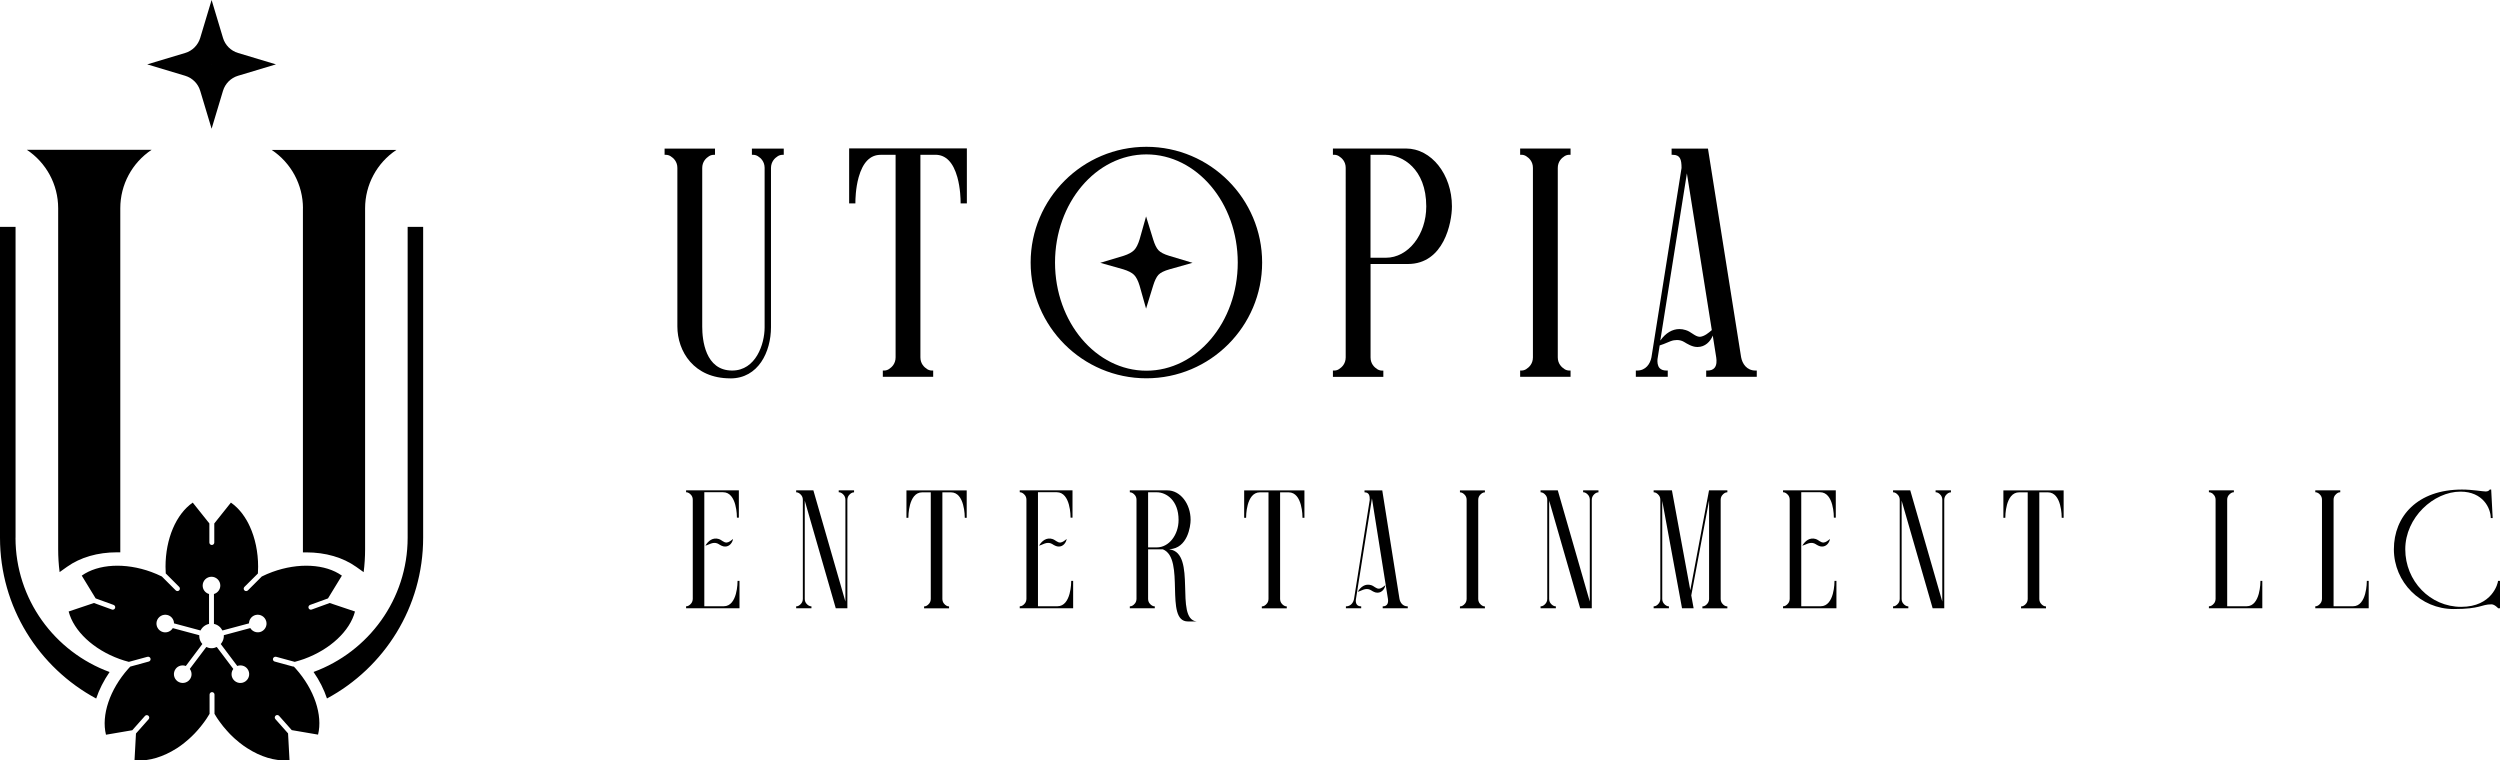 <svg xmlns="http://www.w3.org/2000/svg" id="uuid-a59cfab4-fb7e-4369-aa9e-397ac70a9e72" data-name="Capa 2" viewBox="0 0 467.62 142.24"><g id="uuid-8a782c15-7926-4152-8bfb-af77b0cdb1c5" data-name="Capa 1"><g><path d="M136.59,70.77c-6.8,0-9.89-5.04-9.89-9.72v-29.64c0-1.17-.7-1.84-1.28-2.2-.26-.16-.56-.25-.87-.25h-.24v-1.17h9.43v1.17h-.24c-.31,0-.61.09-.87.25-.58.36-1.28,1.04-1.28,2.22v.24h0v29.43c0,2.47.55,8.21,5.6,8.21,4.42,0,6.07-4.94,6.07-8.06v-29.89c-.02-1.14-.7-1.8-1.27-2.15-.26-.16-.56-.25-.87-.25h-.24v-1.17h5.96v1.17h-.24c-.31,0-.61.09-.87.25-.58.36-1.26,1.03-1.28,2.19v29.81c0,4.61-2.37,9.57-7.59,9.57Z" fill="#000" stroke-width="0"></path><path d="M146.32,28.03v.68c-.35,0-.7.1-1,.28-.58.36-1.38,1.09-1.39,2.39v29.81c0,4.69-2.46,9.32-7.34,9.32-6.53,0-9.65-4.78-9.65-9.48v-29.64c0-1.31-.81-2.05-1.39-2.41-.3-.19-.65-.28-1-.28v-.68h8.94v.68c-.35,0-.7.1-1,.28-.58.36-1.39,1.1-1.39,2.42h0v29.68c0,3.36.97,8.46,5.84,8.46,4.47,0,6.31-4.95,6.31-8.3v-29.89c-.03-1.28-.82-2.01-1.39-2.36-.3-.19-.65-.28-1-.28v-.68h5.47Z" fill="#000" stroke-width="0"></path><path d="M165.13,70.48v-1.17h.24c.31,0,.61-.09.87-.25.58-.36,1.28-1.04,1.28-2.22V28.96s-2.81,0-2.81,0c-1.94,0-3.32,1.41-4.1,4.19-.58,2.08-.61,4.25-.61,4.66v.24h-.24s-.93,0-.93,0v-10.29h22.02v10.29h-1.17v-.24c0-.42-.03-2.6-.61-4.67-.78-2.78-2.16-4.19-4.1-4.19h-2.81v37.89c0,1.18.7,1.85,1.28,2.22.26.16.56.25.87.25h.24v1.17h-9.43Z" fill="#000" stroke-width="0"></path><path d="M180.61,28.03v9.8h-.68c0-.35.05-9.11-4.95-9.11h-3.05v38.13h0c0,1.32.81,2.06,1.39,2.42.3.19.65.28,1,.28v.68h-8.94v-.68c.35,0,.7-.1,1-.28.58-.36,1.39-1.1,1.39-2.42h0V28.71h-3.05c-4.99,0-4.95,8.76-4.95,9.11h-.68v-9.8h4.13s13.26,0,13.26,0h0s4.13,0,4.13,0Z" fill="#000" stroke-width="0"></path><path d="M214.43,70.76c-11.94,0-21.65-9.71-21.65-21.65s9.71-21.65,21.65-21.65,21.65,9.71,21.65,21.65-9.71,21.65-21.65,21.65ZM214.43,28.88c-9.42,0-17.09,9.08-17.09,20.23s7.67,20.23,17.09,20.23,17.09-9.07,17.09-20.23-7.67-20.23-17.09-20.23Z" fill="#000" stroke-width="0"></path><path d="M235.83,49.11c0,11.82-9.58,21.4-21.4,21.4s-21.41-9.58-21.41-21.4,9.58-21.41,21.41-21.41,21.4,9.58,21.4,21.41ZM231.76,49.11c0-11.31-7.76-20.47-17.33-20.47s-17.34,9.17-17.34,20.47,7.76,20.47,17.34,20.47,17.33-9.17,17.33-20.47Z" fill="#000" stroke-width="0"></path><path d="M249.32,70.48v-1.17h.24c.31,0,.61-.08.87-.25.58-.36,1.27-1.03,1.28-2.2V31.4c0-1.17-.7-1.84-1.28-2.2-.26-.16-.56-.25-.87-.25h-.24v-1.17h13.68c4.73,0,8.58,4.85,8.58,10.82,0,3-1.48,10.78-8.24,10.78-.12,0-.24,0-.36,0h-6.62v17.48c0,1.17.7,1.85,1.28,2.21.26.16.56.25.87.25h.24v1.17h-9.43ZM259.23,48.21c4.17,0,7.55-4.31,7.55-9.6,0-7.08-4.52-9.65-7.55-9.65h-2.88v19.25h2.88Z" fill="#000" stroke-width="0"></path><path d="M271.33,38.61c0,2.37-1.16,10.81-8.35,10.53h-6.87v17.72c0,1.32.81,2.06,1.39,2.42.3.19.65.28,1,.28v.68h-8.94v-.68c.35,0,.7-.1,1-.28.58-.36,1.39-1.09,1.39-2.41V31.4c0-1.31-.81-2.05-1.39-2.41-.3-.19-.65-.28-1-.28v-.68h13.43c4.59,0,8.34,4.73,8.34,10.58ZM267.03,38.61c0-6.99-4.39-9.89-7.8-9.89h-3.13v19.74h3.13c4.32,0,7.8-4.44,7.8-9.84Z" fill="#000" stroke-width="0"></path><path d="M284.34,70.48v-1.17h.24c.31,0,.61-.09.87-.25.58-.36,1.27-1.03,1.28-2.2V31.4c0-1.17-.7-1.84-1.28-2.2-.26-.16-.56-.25-.87-.25h-.24v-1.17h9.43v1.17h-.24c-.31,0-.61.09-.87.25-.58.36-1.28,1.04-1.28,2.22v.24h0v35.18c0,1.18.7,1.85,1.28,2.22.26.16.56.25.87.25h.24v1.17h-9.43Z" fill="#000" stroke-width="0"></path><path d="M291.13,31.42v35.43h0c0,1.32.81,2.06,1.39,2.42.3.19.65.28,1,.28v.68h-8.94v-.68c.35,0,.7-.1,1-.28.58-.36,1.39-1.1,1.39-2.41V31.4c0-1.31-.81-2.05-1.39-2.41-.3-.19-.65-.28-1-.28v-.68h8.94v.68c-.35,0-.7.1-1,.28-.58.36-1.39,1.1-1.39,2.42h0Z" fill="#000" stroke-width="0"></path><path d="M319.14,70.48v-1.17h.24c.59,0,1.03-.16,1.31-.49.44-.51.42-1.34.33-1.94l-.65-4.11c-.44,1.14-1.47,2.13-2.8,2.13h-.16c-.89,0-1.91-.64-2.35-.91-.42-.26-.88-.39-1.38-.39-.19,0-.38.02-.58.05-.39.06-.83.25-1.3.45-.41.17-.84.36-1.3.49l-.06.02-.41,2.58c-.04.5-.01,1.21.39,1.66.28.3.71.46,1.29.46h.24v1.17h-5.97v-1.17h.24c1.63,0,2.45-1.27,2.68-2.47l5.63-35.42c0-1.6-.26-2.46-1.62-2.46h-.24v-1.17h6.8l6.2,39.02c.22,1.21,1.04,2.5,2.69,2.5h.24v1.17h-9.46ZM310.58,63.67c.97-1.37,2.22-2.12,3.55-2.12.38,0,.78.06,1.17.19.48.14.88.4,1.26.66.47.31.91.6,1.41.6.86-.08,1.63-.75,2.19-1.23l.03-.03-4.66-29.31-4.97,31.24Z" fill="#000" stroke-width="0"></path><path d="M328.35,70.23h-8.97v-.68c1.78,0,2.09-1.36,1.88-2.71l-5.72-35.97-5.77,36.28c-.11,1.24.27,2.4,1.92,2.4v.68h-5.48v-.68c1.76,0,2.67-1.38,2.92-2.66l5.64-35.47h0c0-1.32-.12-2.71-1.87-2.71v-.68h6.35l6.17,38.82h0c.23,1.3,1.15,2.71,2.93,2.71v.68ZM320.33,61.94c-.19,1.37-1.31,2.75-2.83,2.71-.81.05-1.78-.54-2.32-.88-.68-.42-1.37-.49-2.13-.37-.76.13-1.64.66-2.63.95,1.02-1.73,2.68-3.05,4.8-2.39,1.08.32,1.79,1.35,2.87,1.26.81-.08,1.58-.72,2.23-1.29h0Z" fill="#000" stroke-width="0"></path><path d="M37.45,16.99l2.13,7.09,2.13-7.09c.41-1.36,1.47-2.42,2.82-2.82l7.09-2.13-7.09-2.13c-1.36-.41-2.42-1.47-2.82-2.82l-2.13-7.09-2.13,7.09c-.41,1.36-1.47,2.42-2.82,2.82l-7.09,2.13,7.09,2.13c1.36.41,2.42,1.47,2.82,2.82ZM39.57,12.03h.02v.02h-.02v-.02ZM56.66,38.95v63.77c0,.2,0,.4,0,.6.21,0,.41,0,.62,0,3.62,0,6.85.94,9.35,2.71l1.39.99c.18-1.41.27-2.84.27-4.29v-63.77c0-4.39,2.2-8.49,5.86-10.92h0s-5.86,0-5.86,0h-17.48c3.66,2.43,5.86,6.53,5.86,10.92ZM10.88,38.95v63.77c0,1.45.09,2.88.27,4.29l1.39-.99c2.49-1.77,5.73-2.71,9.34-2.71.21,0,.41,0,.62,0,0-.2,0-.4,0-.6v-63.77c0-4.39,2.2-8.49,5.86-10.92H5.02h0c3.66,2.43,5.86,6.53,5.86,10.92ZM76.25,42.43v58.14c0,11.53-7.33,21.36-17.6,25.12,1.11,1.6,1.95,3.28,2.51,4.96,10.71-5.76,17.99-17.07,17.99-30.08v-58.14h-2.91ZM2.91,100.58v-58.14H0v58.14c0,13.01,7.28,24.32,17.99,30.08.56-1.68,1.41-3.36,2.51-4.96-10.27-3.76-17.6-13.59-17.6-25.12ZM54.85,124.69l-3.47-.95c-.15-.04-.27-.16-.31-.3-.03-.08-.03-.18,0-.27,0-.03.02-.05.03-.07.02-.05.05-.09.09-.12.02-.02.03-.04.06-.05.11-.08.25-.12.4-.08l3.48.95c.59-.16,1.18-.34,1.75-.54,4.88-1.78,8.57-5.23,9.52-8.88l-4.73-1.59-3.36,1.22c-.05.02-.1.03-.16.03-.19,0-.36-.11-.43-.3-.09-.24.04-.5.27-.59l3.36-1.22,2.6-4.26c-3.07-2.19-8.12-2.47-13-.69-.67.24-1.33.53-1.98.85l-2.6,2.6c-.09.09-.21.13-.33.13s-.24-.04-.32-.13c0,0,0,0,0,0-.01-.01-.02-.02-.03-.04,0-.01-.02-.02-.03-.04,0,0-.01-.02-.02-.03,0-.01-.02-.03-.02-.04,0,0,0,0,0,0-.07-.17-.03-.36.1-.5l2.52-2.51c.03-.43.04-.85.04-1.27,0-2.76-.56-5.36-1.55-7.52-.17-.38-.36-.75-.56-1.1-.27-.47-.56-.91-.87-1.32-.08-.1-.16-.2-.24-.3-.24-.3-.5-.57-.76-.83-.35-.34-.72-.65-1.11-.92l-3.11,3.9v3.57c0,.25-.21.46-.46.46s-.46-.21-.46-.46v-3.57l-3.11-3.9c-3.11,2.14-5.09,6.78-5.09,11.98,0,.42.02.84.04,1.27l2.51,2.51c.13.13.17.33.1.5,0,0,0,0,0,.01,0,.01,0,.02-.02.04,0,0-.01.02-.02.03-.02.03-.04.06-.06.08-.09.09-.21.13-.32.13s-.24-.04-.32-.13l-2.6-2.6c-.65-.32-1.32-.61-1.98-.85-4.88-1.78-9.92-1.5-13,.69l2.6,4.26,3.36,1.22c.24.09.36.35.27.59-.07.19-.24.3-.43.3-.05,0-.11,0-.16-.03l-3.36-1.22-4.73,1.59c.95,3.65,4.63,7.11,9.51,8.88.57.21,1.16.39,1.75.54l3.48-.95c.14-.04.29,0,.4.08.02.01.04.03.06.05.05.05.09.12.11.2.07.24-.08.5-.32.56l-3.47.95c-.13.14-.26.27-.38.41-3.45,3.88-5.06,8.67-4.16,12.33l4.92-.84,2.37-2.67c.17-.19.46-.21.65-.04s.21.46.04.65l-2.37,2.67-.27,4.98c.16.02.32.03.49.05,2.27.13,4.9-.66,7.36-2.23.01,0,.03-.02.04-.02.49-.31.96-.66,1.43-1.03,0,0,0,0,.02-.02.28-.22.55-.45.82-.69.36-.32.7-.65,1.04-1,.1-.1.19-.2.28-.3.1-.11.2-.22.3-.33.43-.48.83-.98,1.21-1.5.09-.13.19-.26.28-.39,0,0,0,0,0,0,.08-.11.16-.23.24-.35.18-.28.36-.56.53-.85v-3.6c0-.25.21-.46.46-.46s.46.21.46.46v3.6c.1.16.19.32.29.48.07.11.13.21.2.32.09.13.18.26.27.39,0,0,0,0,0,0,.09.13.18.26.28.39.37.52.78,1.02,1.21,1.5.06.07.12.14.19.21.11.12.22.23.32.35.07.07.14.14.21.22.09.09.18.18.28.27.09.09.18.18.28.27.09.09.19.17.28.26.29.26.58.51.88.74,0,0,.01,0,.02.02.47.37.94.71,1.43,1.02.02,0,.03.01.04.02,2.46,1.58,5.09,2.37,7.36,2.23.16-.01.33-.03.49-.05l-.27-4.98-2.37-2.67c-.17-.19-.15-.48.04-.65.19-.17.48-.15.65.04l2.37,2.67,4.92.84c.9-3.66-.71-8.45-4.16-12.33-.12-.14-.25-.28-.38-.41ZM48.65,118.22c-.73.19-1.46-.13-1.83-.74l-4.96,1.33s.01.09.01.13c0,.51-.17.98-.45,1.36-.04.05-.08.11-.13.16l3.09,4.11c.67-.25,1.45-.06,1.9.54.55.73.4,1.76-.33,2.31-.73.55-1.76.4-2.31-.33-.45-.6-.42-1.4,0-1.97l-3.09-4.1c-.3.14-.63.23-.98.23s-.68-.09-.98-.23l-3.09,4.1c.43.57.45,1.38,0,1.97-.55.73-1.58.87-2.31.33-.73-.55-.87-1.58-.33-2.31.45-.6,1.23-.79,1.9-.54l3.09-4.11c-.36-.4-.58-.93-.58-1.51,0-.05,0-.09.01-.13l-4.96-1.33c-.37.61-1.1.93-1.83.74-.88-.24-1.4-1.14-1.17-2.02.24-.88,1.14-1.4,2.02-1.17.72.19,1.2.84,1.21,1.56l4.96,1.33c.31-.62.89-1.08,1.59-1.23v-5.59c-.69-.2-1.19-.82-1.19-1.58,0-.91.74-1.65,1.65-1.65s1.65.74,1.65,1.65c0,.75-.51,1.38-1.19,1.58v5.59c.7.14,1.27.61,1.59,1.23l4.96-1.33c.02-.71.49-1.36,1.21-1.56.88-.24,1.78.29,2.02,1.17.24.88-.29,1.78-1.17,2.02Z" fill="#000" stroke-width="0"></path><path d="M218.66,47.84l4.4,1.32-4.29,1.21c-1.03.29-1.72.64-2.09,1.04-.37.4-.7,1.08-.99,2.03l-1.32,4.29-1.21-4.29c-.29-.95-.64-1.63-1.04-2.03-.4-.4-1.08-.75-2.03-1.04l-4.29-1.21,4.4-1.32c.88-.29,1.52-.64,1.92-1.04.4-.4.75-1.08,1.04-2.03l1.21-4.29,1.32,4.29c.29.95.62,1.63.99,2.03.37.4,1.03.75,1.98,1.04Z" fill="#000" stroke-width="0"></path><g><path d="M137.96,108.65h.36v5.12h-2.16s-7.83,0-7.83,0v-.36c.18,0,.37-.05.52-.15.3-.19.72-.57.73-1.26v-18.52c0-.69-.42-1.07-.73-1.26-.16-.1-.34-.15-.52-.15v-.36h3.15s4.56,0,4.56,0h0s2.16,0,2.16,0v5.12h-.36c0-.18.02-4.76-2.59-4.76h-3.51v21.33h3.63c2.61,0,2.59-4.58,2.59-4.76h0ZM134.44,100.82c.56.17.93.7,1.5.66.42-.04.82-.38,1.17-.67-.1.71-.68,1.44-1.48,1.42-.42.03-.93-.28-1.21-.46-.36-.22-.72-.26-1.11-.19-.4.07-.86.35-1.37.49.53-.91,1.4-1.59,2.51-1.25h0Z" fill="#000" stroke-width="0"></path><path d="M159.75,91.73v.36c-.18,0-.37.05-.52.15-.3.19-.72.57-.73,1.25v20.29h-2.17l-5.8-20.13v18.38c0,.68.43,1.06.73,1.24.16.1.34.15.52.15v.36h-2.86v-.36c.18,0,.37-.05.52-.15.3-.19.72-.57.73-1.24v-18.56c-.01-.67-.43-1.05-.73-1.24-.16-.1-.34-.15-.52-.15v-.36h3.22l5.99,20.8v-19.07c-.01-.67-.43-1.05-.73-1.23-.16-.1-.34-.15-.52-.15v-.36h2.86Z" fill="#000" stroke-width="0"></path><path d="M180.82,91.73v5.12h-.36c0-.18.02-4.76-2.59-4.76h-1.6v19.92h0c0,.69.42,1.08.73,1.27.16.1.34.15.52.15v.36h-4.67v-.36c.18,0,.37-.05.52-.15.3-.19.73-.57.73-1.27h0v-19.92h-1.6c-2.61,0-2.59,4.58-2.59,4.76h-.36v-5.12h2.16s6.93,0,6.93,0h0s2.16,0,2.16,0Z" fill="#000" stroke-width="0"></path><path d="M200.37,108.65h.36v5.12h-2.16s-7.83,0-7.83,0v-.36c.18,0,.37-.05.52-.15.3-.19.72-.57.73-1.26v-18.52c0-.69-.42-1.07-.73-1.26-.16-.1-.34-.15-.52-.15v-.36h3.15s4.56,0,4.56,0h0s2.16,0,2.16,0v5.12h-.36c0-.18.02-4.76-2.59-4.76h-3.51v21.33h3.63c2.61,0,2.59-4.58,2.59-4.76h0ZM196.85,100.82c.56.17.93.7,1.5.66.42-.04.82-.38,1.17-.67-.1.71-.68,1.44-1.48,1.42-.42.03-.93-.28-1.21-.46-.36-.22-.72-.26-1.11-.19-.4.07-.86.35-1.37.49.53-.91,1.4-1.59,2.51-1.25h0Z" fill="#000" stroke-width="0"></path><path d="M218.74,102.75c5.25.71.87,13.01,5.08,13.49h-1.64c-4.44,0-.4-11.79-4.67-13.49h-2.76v9.26c0,.69.42,1.07.73,1.26.16.1.34.15.52.15v.36h-4.67v-.36c.18,0,.37-.05.52-.15.3-.19.72-.57.73-1.26v-18.52c0-.69-.42-1.07-.73-1.26-.16-.1-.34-.15-.52-.15v-.36h7.02c2.4,0,4.35,2.47,4.35,5.52,0,1.19-.56,5.32-3.96,5.49h0ZM216.38,102.39c2.26,0,4.07-2.32,4.07-5.14,0-3.65-2.29-5.17-4.07-5.17h-1.63v10.31h1.63Z" fill="#000" stroke-width="0"></path><path d="M243.99,91.73v5.12h-.36c0-.18.02-4.76-2.59-4.76h-1.6v19.92h0c0,.69.42,1.08.73,1.27.16.1.34.15.52.15v.36h-4.67v-.36c.18,0,.37-.05.52-.15.3-.19.73-.57.73-1.27h0v-19.92h-1.6c-2.61,0-2.59,4.58-2.59,4.76h-.36v-5.12h2.16s6.93,0,6.93,0h0s2.16,0,2.16,0Z" fill="#000" stroke-width="0"></path><path d="M263.32,113.42v.36h-4.69v-.36c.93,0,1.09-.71.98-1.41l-2.99-18.79-3.01,18.95c-.06.65.14,1.25,1,1.25v.36h-2.86v-.36c.92,0,1.4-.72,1.52-1.39l2.94-18.53h0c0-.69-.06-1.41-.98-1.41v-.36h3.32l3.22,20.28h0c.12.68.6,1.41,1.53,1.41h0ZM259.13,109.44c-.1.71-.68,1.44-1.48,1.42-.42.03-.93-.28-1.21-.46-.36-.22-.72-.26-1.11-.19-.4.07-.86.35-1.37.49.53-.91,1.4-1.59,2.51-1.25.56.17.93.7,1.5.66.42-.04.82-.38,1.17-.67h0Z" fill="#000" stroke-width="0"></path><path d="M276.5,93.5v18.51h0c0,.69.42,1.08.73,1.27.16.1.34.15.52.15v.36h-4.67v-.36c.18,0,.37-.05.52-.15.3-.19.72-.57.73-1.26v-18.52c0-.69-.42-1.07-.73-1.26-.16-.1-.34-.15-.52-.15v-.36h4.67v.36c-.18,0-.37.05-.52.15-.3.19-.73.57-.73,1.27h0Z" fill="#000" stroke-width="0"></path><path d="M298.99,91.73v.36c-.18,0-.37.05-.52.15-.3.19-.72.57-.73,1.25v20.29h-2.17l-5.8-20.13v18.38c0,.68.43,1.06.73,1.24.16.1.34.15.52.15v.36h-2.86v-.36c.18,0,.37-.05.52-.15.3-.19.72-.57.73-1.24v-18.56c-.01-.67-.43-1.05-.73-1.24-.16-.1-.34-.15-.52-.15v-.36h3.22l5.99,20.8v-19.07c-.01-.67-.43-1.05-.73-1.23-.16-.1-.34-.15-.52-.15v-.36h2.86Z" fill="#000" stroke-width="0"></path><path d="M321.85,93.5v18.51h0c0,.69.42,1.08.73,1.27.16.1.34.15.52.15v.36h-4.67v-.36c.18,0,.37-.05.52-.15.3-.19.72-.57.73-1.26v-18.41l-3.33,17.76.44,2.41h-2.17l-3.7-20.1v18.36c.01.67.43,1.05.73,1.23.16.1.34.15.52.15v.36h-2.86v-.36c.18,0,.37-.05.52-.15.3-.19.72-.57.73-1.25v-18.54c0-.68-.43-1.06-.73-1.25-.16-.1-.34-.15-.52-.15v-.36h3.42l3.44,18.68,3.5-18.68h.36,0s3.07,0,3.07,0v.36c-.18,0-.37.05-.52.15-.3.19-.73.57-.73,1.27h0Z" fill="#000" stroke-width="0"></path><path d="M343.14,108.65h.36v5.12h-2.16s-7.83,0-7.83,0v-.36c.18,0,.37-.05.52-.15.3-.19.72-.57.73-1.26v-18.52c0-.69-.42-1.07-.73-1.26-.16-.1-.34-.15-.52-.15v-.36h3.15s4.56,0,4.56,0h0s2.16,0,2.16,0v5.12h-.36c0-.18.02-4.76-2.59-4.76h-3.51v21.33h3.63c2.61,0,2.59-4.58,2.59-4.76h0ZM339.62,100.82c.56.17.93.7,1.5.66.42-.04.82-.38,1.17-.67-.1.71-.68,1.44-1.48,1.42-.42.03-.93-.28-1.21-.46-.36-.22-.72-.26-1.11-.19-.4.07-.86.35-1.37.49.53-.91,1.4-1.59,2.51-1.25h0Z" fill="#000" stroke-width="0"></path><path d="M364.92,91.73v.36c-.18,0-.37.05-.52.15-.3.19-.72.57-.73,1.25v20.29h-2.17l-5.8-20.13v18.38c0,.68.43,1.06.73,1.24.16.1.34.15.52.15v.36h-2.86v-.36c.18,0,.37-.05.52-.15.3-.19.72-.57.73-1.24v-18.56c-.01-.67-.43-1.05-.73-1.24-.16-.1-.34-.15-.52-.15v-.36h3.22l5.99,20.8v-19.07c-.01-.67-.43-1.05-.73-1.23-.16-.1-.34-.15-.52-.15v-.36h2.86Z" fill="#000" stroke-width="0"></path><path d="M386,91.73v5.12h-.36c0-.18.02-4.76-2.59-4.76h-1.6v19.92h0c0,.69.42,1.08.73,1.27.16.1.34.15.52.15v.36h-4.67v-.36c.18,0,.37-.05.52-.15.3-.19.73-.57.73-1.27h0v-19.92h-1.6c-2.61,0-2.59,4.58-2.59,4.76h-.36v-5.12h2.16s6.93,0,6.93,0h0s2.16,0,2.16,0Z" fill="#000" stroke-width="0"></path><path d="M422.8,108.65h.36v5.12h-2.16s-7.83,0-7.83,0v-.36c.18,0,.37-.05.52-.15.3-.19.72-.57.73-1.26v-18.52c0-.69-.42-1.07-.73-1.26-.16-.1-.34-.15-.52-.15v-.36h4.67v.36c-.18,0-.37.05-.52.15-.3.19-.73.57-.73,1.26v19.92h3.63c2.61,0,2.59-4.58,2.59-4.76h0Z" fill="#000" stroke-width="0"></path><path d="M442.7,108.65h.36v5.12h-2.16s-7.83,0-7.83,0v-.36c.18,0,.37-.05.52-.15.3-.19.72-.57.73-1.26v-18.52c0-.69-.42-1.07-.73-1.26-.16-.1-.34-.15-.52-.15v-.36h4.67v.36c-.18,0-.37.05-.52.15-.3.19-.73.57-.73,1.26v19.92h3.63c2.61,0,2.59-4.58,2.59-4.76h0Z" fill="#000" stroke-width="0"></path><path d="M467.62,108.65v5.12h-.35s-.64-.73-1.24-.73c-1.97,0-1.98.88-7.08.88-6.17,0-11.18-5.01-11.18-11.18s4.42-11.17,12.74-11.17c1.93,0,3.89.36,4.41.36.65,0,.78-.36.78-.36h.27l.28,5.33h-.36c0-1.83-1.45-4.94-5.66-4.94-5.02,0-10.33,4.83-10.33,10.78s4.65,10.77,10.46,10.77,6.89-4.43,6.89-4.86h.36Z" fill="#000" stroke-width="0"></path></g></g></g></svg>